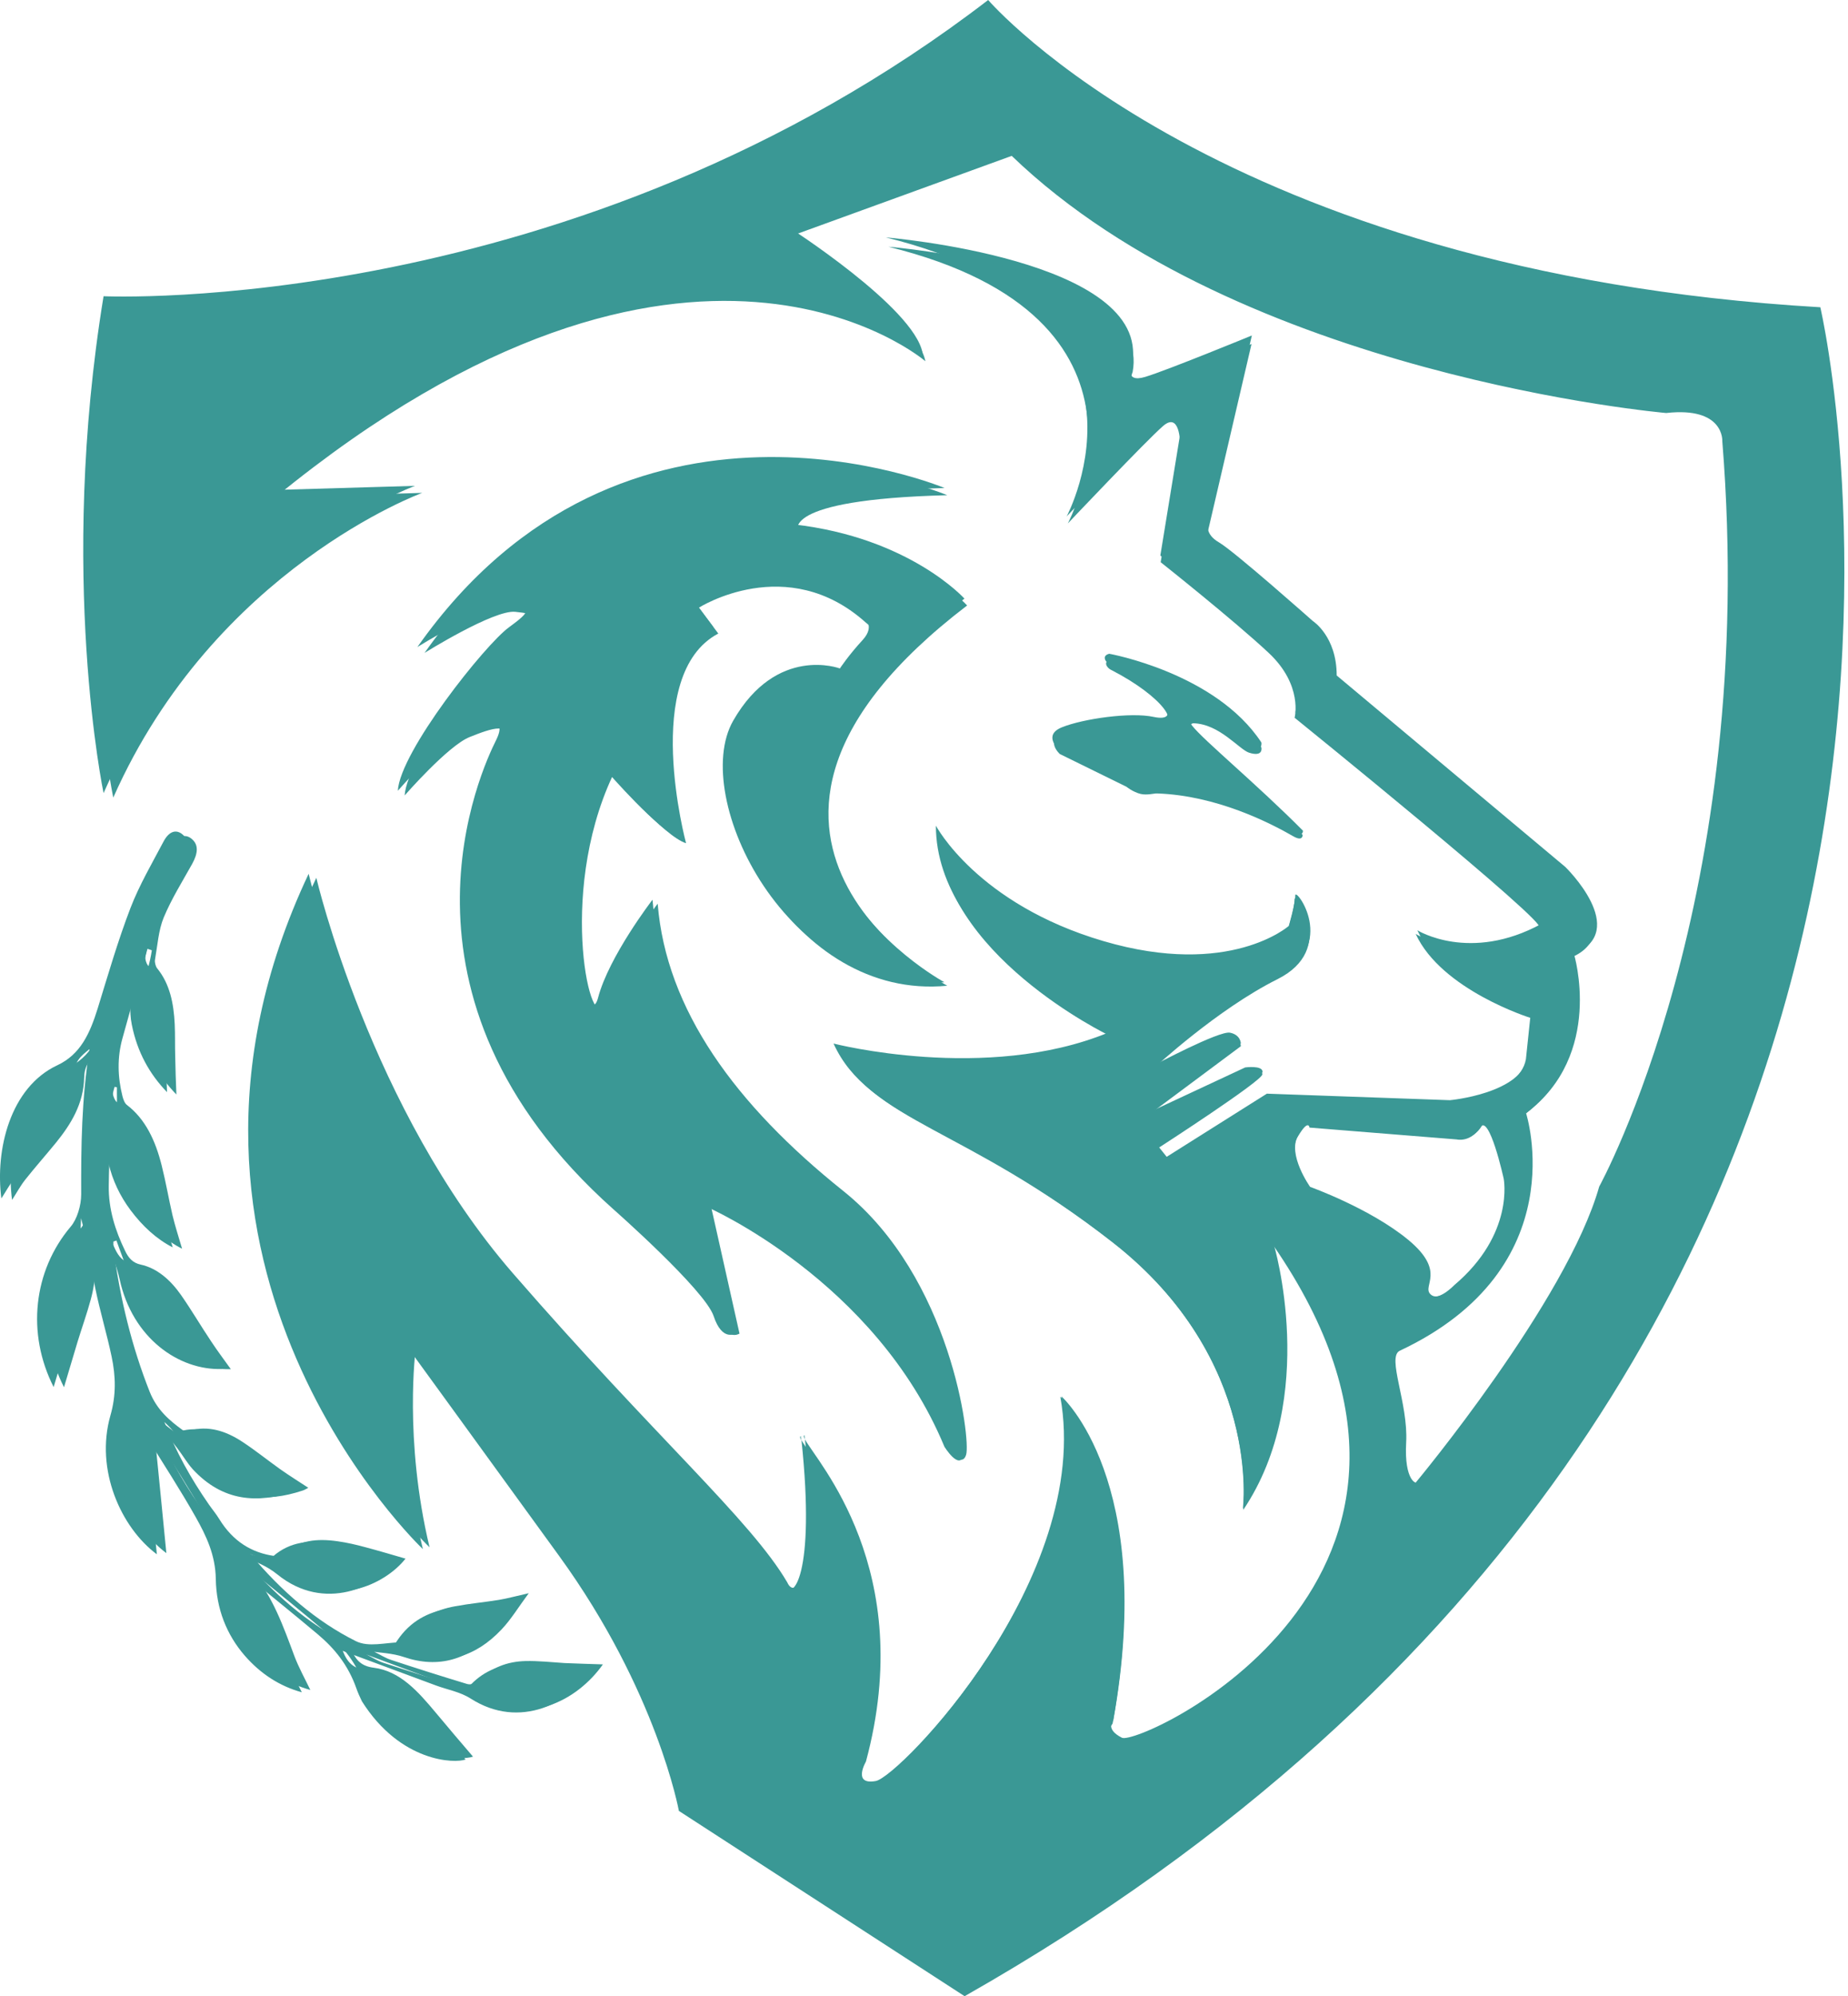 <svg width="138" height="149" viewBox="0 0 138 149" fill="none" xmlns="http://www.w3.org/2000/svg">
<path d="M70.537 36.427C70.537 36.427 46.618 26.338 31.167 48.299C31.167 48.299 36.367 45.044 38.001 45.206C39.622 45.368 39.784 45.531 38.001 46.828C36.218 48.124 29.87 56.106 29.708 59.024C29.708 59.024 32.963 55.283 34.584 54.634C36.205 53.986 38.001 53.337 37.028 55.283C36.055 57.241 27.912 74.313 45.807 90.263C45.807 90.263 52.641 96.286 53.29 98.232C53.938 100.177 54.911 99.529 54.911 99.529L52.791 90.088C52.791 90.088 65.374 95.563 70.524 107.984C70.524 107.984 71.622 109.767 71.971 108.632C72.32 107.498 70.861 95.289 62.718 88.791C54.587 82.282 49.374 75.124 48.726 67.155C48.726 67.155 45.471 71.382 44.66 74.475C43.849 77.568 41.081 66.668 45.309 57.552C45.309 57.552 49.237 62.104 50.846 62.59C50.846 62.59 47.416 49.908 53.277 46.815L51.818 44.857C51.818 44.857 58.465 40.63 64.414 45.992C64.414 45.992 65.461 46.641 64.414 47.775C63.366 48.91 62.718 49.895 62.718 49.895C62.718 49.895 58.004 48.112 54.749 53.799C51.494 59.498 58.814 74.463 70.524 73.315C70.524 73.315 49.436 61.93 72.021 44.683C72.021 44.683 67.93 40.131 59.301 39.146C59.313 39.196 57.68 36.751 70.537 36.427Z" fill="#3A9895"/>
<path d="M84.043 58.375L79.029 55.906C79.029 55.906 77.87 54.859 79.304 54.285C80.875 53.649 84.442 53.138 86.15 53.512C88.432 53.998 86.874 51.616 82.858 49.584C82.546 49.421 82.247 48.947 82.833 48.798C82.833 48.798 90.777 50.219 94.194 55.42C94.194 55.42 94.356 56.168 93.258 55.806C92.51 55.569 91.039 53.649 89.081 53.599C89.081 53.599 88.619 53.649 89.018 54.16C89.891 55.27 93.832 58.513 97.299 62.004C97.299 62.004 97.336 62.528 96.613 62.117C94.83 61.094 90.802 59.024 86.337 58.887C86.15 58.887 85.589 59.036 85.103 58.924C84.541 58.787 84.043 58.375 84.043 58.375Z" fill="#3A9895"/>
<path d="M59.824 107.498C59.812 107.398 59.812 107.298 59.8 107.198C59.725 107.223 59.737 107.323 59.824 107.498Z" fill="#3A9895"/>
<path d="M135.933 22.934C91.201 20.327 73.792 0 73.792 0C42.877 23.744 7.734 22.111 7.734 22.111C4.317 42.937 7.734 59.198 7.734 59.198C15.379 41.952 30.992 36.265 30.992 36.265L19.931 36.589C51.17 11.049 68.891 26.338 68.891 26.338C68.242 22.921 58.802 16.898 58.802 16.898L75.4 10.874C92.647 27.473 124.697 30.229 124.697 30.229C129.087 29.743 128.925 32.349 128.925 32.349C131.693 66.668 119.646 88.467 119.646 88.467C117.202 97.084 105.816 110.752 105.816 110.752C105.816 110.752 104.844 110.59 105.006 107.66C105.168 104.729 103.547 101.312 104.519 100.826C117.701 94.64 113.96 83.092 113.96 83.092C119.821 78.703 117.539 71.22 117.539 71.22C121.766 69.437 116.89 64.71 116.89 64.71L99.818 50.419C99.818 47.488 98.035 46.354 98.035 46.354C98.035 46.354 92.174 41.153 91.039 40.492C89.904 39.844 90.228 39.033 90.228 39.033L93.483 25.041C93.483 25.041 87.135 27.648 85.514 28.134C83.893 28.62 84.541 27.161 84.541 27.161C85.988 19.342 66.147 17.721 66.147 17.721C87.946 23.083 79.653 38.547 79.653 38.547C79.653 38.547 85.514 32.361 86.811 31.227C88.108 30.092 88.108 32.524 88.108 32.524L86.649 41.465C86.649 41.465 92.186 45.855 94.78 48.299C97.386 50.743 96.738 53.175 96.738 53.175C96.738 53.175 116.254 68.951 115.12 68.951C109.757 71.881 105.841 69.437 105.841 69.437C107.799 73.665 114.459 75.747 114.459 75.747L114.134 78.865C113.648 81.633 108.273 82.12 108.273 82.12L94.605 81.633L87.123 86.347L86.474 85.537C86.474 85.537 94.281 80.498 94.281 80C94.281 79.501 92.984 79.675 92.984 79.675L85.664 83.092L92.66 77.892C92.66 77.892 92.66 77.244 91.849 77.081C91.039 76.919 86.15 79.526 86.15 79.526C86.15 79.526 90.864 75.136 95.428 72.854C99.98 70.572 96.725 66.182 96.725 66.831C96.725 67.479 96.239 69.113 96.239 69.113C96.239 69.113 91.849 73.016 82.409 70.248C72.969 67.479 69.888 61.63 69.888 61.63C69.888 70.908 82.746 77.081 82.746 77.081C73.63 80.823 62.244 77.892 62.244 77.892C64.85 83.591 71.846 83.915 83.07 92.695C94.293 101.474 92.834 112.71 92.834 112.71C98.534 104.255 95.117 92.869 95.117 92.869C112.526 118.085 85.028 130.606 83.731 129.957C82.434 129.309 83.082 128.66 83.082 128.66C86.337 110.603 79.179 104.255 79.179 104.255C81.623 117.761 66.983 132.888 65.187 133.212C63.404 133.536 64.439 131.753 64.439 131.753C68.329 117.312 60.71 109.144 59.849 107.485C60.922 117.624 59.163 119.694 58.515 118.247C55.747 113.533 48.588 107.348 37.851 94.989C27.114 82.631 23.048 65.222 23.048 65.222C9.218 94.503 31.578 115.628 31.578 115.628C29.62 107.497 30.531 100.688 30.531 100.688C30.531 100.688 34.434 106.051 41.754 116.14C49.075 126.228 50.696 135.17 50.696 135.17L72.033 149C154.527 102.173 135.933 22.934 135.933 22.934ZM97.835 88.592C97.835 88.592 96.102 86.16 96.937 84.751C97.773 83.342 97.835 84.04 97.835 84.04L108.922 84.938C108.922 84.938 109.944 85.2 110.655 84.04C111.366 82.88 112.451 87.881 112.451 87.881C112.451 87.881 113.286 92.046 108.735 95.887C108.735 95.887 107.45 97.234 106.814 96.598C106.178 95.962 108.024 94.927 105.18 92.558C102.312 90.188 97.835 88.592 97.835 88.592Z" fill="#3A9895"/>
<path d="M41.717 124.321C40.732 124.283 39.747 124.171 38.774 124.196C37.452 124.233 36.218 124.657 35.17 125.73C34.983 125.917 34.621 125.992 34.372 125.929C32.464 125.356 30.556 124.745 28.648 124.121C28.224 123.984 27.812 123.722 27.401 123.51C27.413 123.41 27.438 123.31 27.451 123.223C28.361 123.373 29.296 123.385 30.169 123.685C32.738 124.557 34.995 123.897 36.953 121.826C37.677 121.066 38.263 120.093 38.998 119.095C38.088 119.307 37.427 119.494 36.754 119.594C35.656 119.769 34.559 119.869 33.474 120.068C31.977 120.33 30.643 120.991 29.658 122.462C29.571 122.6 29.446 122.787 29.321 122.787C28.199 122.799 26.952 123.186 25.991 122.699C23.011 121.215 20.38 118.946 18.048 116.152C18.971 116.514 19.906 116.863 20.704 117.512C24.233 120.38 28.211 118.422 29.733 116.489C28.872 116.24 27.8 115.915 26.727 115.628C26.029 115.441 25.331 115.279 24.62 115.18C23.123 114.955 21.677 115.055 20.392 116.165C20.255 116.277 20.03 116.302 19.843 116.277C18.16 116.04 16.738 115.192 15.691 113.484C15.454 113.097 15.167 112.76 14.905 112.386C13.583 110.491 12.436 108.458 11.563 106.176C12.187 106.762 12.735 107.435 13.259 108.121C13.646 108.632 13.982 109.206 14.394 109.667C16.651 112.099 19.232 112.224 21.951 111.339C22.113 111.289 22.263 111.189 22.387 111.127C21.652 110.64 20.953 110.204 20.28 109.73C19.32 109.056 18.384 108.296 17.412 107.66C16.165 106.837 14.843 106.438 13.421 106.837C13.259 106.887 13.059 106.887 12.922 106.799C11.925 106.063 10.964 105.265 10.441 103.906C9.106 100.514 8.233 96.935 7.722 93.231C7.697 93.019 7.709 92.807 7.709 92.595C7.784 92.57 7.859 92.545 7.946 92.508C8.283 93.493 8.707 94.453 8.932 95.476C9.879 99.878 13.359 102.297 16.576 102.185C16.102 101.524 15.566 100.813 15.08 100.065C14.319 98.918 13.608 97.708 12.822 96.586C12.024 95.438 11.014 94.578 9.792 94.304C9.206 94.179 8.882 93.817 8.607 93.256C7.872 91.747 7.36 90.126 7.385 88.38C7.41 86.098 7.572 83.816 7.685 81.546C7.697 81.334 7.772 81.135 7.822 80.922C7.884 80.935 7.934 80.947 7.996 80.96C7.984 81.571 8.034 82.207 7.946 82.806C7.572 85.661 8.146 88.193 9.755 90.338C10.653 91.535 11.7 92.495 12.897 93.106C12.648 92.246 12.386 91.435 12.187 90.6C11.887 89.353 11.688 88.081 11.376 86.846C10.915 84.988 10.166 83.354 8.745 82.282C8.582 82.157 8.47 81.87 8.42 81.633C8.059 80.187 8.021 78.715 8.408 77.281C9.031 75.036 9.667 72.792 10.303 70.547C10.416 70.584 10.515 70.622 10.628 70.659C10.341 72.592 9.418 74.4 9.842 76.483C10.254 78.541 11.164 80.162 12.473 81.521C12.436 80.511 12.399 79.588 12.386 78.665C12.361 77.855 12.386 77.044 12.349 76.234C12.274 74.675 11.987 73.203 11.027 72.031C10.914 71.881 10.827 71.582 10.865 71.382C11.052 70.31 11.126 69.15 11.513 68.202C12.112 66.781 12.922 65.496 13.671 64.162C14.119 63.364 14.132 62.753 13.683 62.329C13.184 61.867 12.635 62.017 12.211 62.815C11.351 64.449 10.416 66.032 9.742 67.778C8.807 70.21 8.071 72.754 7.298 75.261C6.712 77.144 6.013 78.703 4.28 79.513C0.763 81.159 -0.372 85.811 0.102 89.453C0.427 88.954 0.726 88.405 1.088 87.944C1.848 86.983 2.671 86.073 3.432 85.113C4.529 83.753 5.477 82.232 5.527 80.224C5.552 79.227 6.013 78.852 6.687 78.304C6.088 82.02 6.051 85.574 6.063 89.153C6.063 89.976 5.752 91.011 5.278 91.56C2.484 94.865 1.973 99.529 4.006 103.532C4.33 102.459 4.667 101.287 5.028 100.127C5.353 99.067 5.727 98.02 6.026 96.947C6.45 95.401 6.5 93.842 6.076 92.246C5.964 91.847 6.051 91.361 6.051 90.924C6.525 92.67 6.762 94.416 7.111 96.137C7.46 97.858 7.971 99.529 8.333 101.25C8.645 102.721 8.682 104.143 8.246 105.652C7.086 109.717 9.044 114.032 11.713 116.015C11.413 113.035 11.114 110.017 10.815 106.986C10.84 107.061 10.889 107.148 10.939 107.223C12.174 109.231 13.459 111.189 14.618 113.247C15.391 114.618 16.09 116.065 16.115 117.861C16.152 120.093 16.925 122.013 18.26 123.56C19.482 124.969 20.916 125.867 22.537 126.316C22.126 125.443 21.664 124.645 21.34 123.772C20.504 121.527 19.694 119.257 18.172 117.524C18.21 117.512 18.26 117.487 18.285 117.512C20.105 119.008 21.939 120.48 23.747 122.001C24.969 123.036 25.991 124.258 26.615 126.029C26.727 126.353 26.877 126.678 27.027 126.989C29.907 131.554 33.985 131.641 34.771 131.329C33.886 130.282 32.925 129.172 31.977 128.037C30.643 126.428 29.284 124.894 27.301 124.645C26.403 124.533 25.954 124.133 25.593 123.223C27.85 124.059 30.194 124.932 32.551 125.805C33.424 126.129 34.359 126.278 35.157 126.79C38.811 129.122 42.615 127.151 44.56 124.395C43.712 124.395 42.715 124.358 41.717 124.321Z" fill="#3A9895"/>
<path d="M38.45 47.276C36.679 48.561 30.381 56.467 30.219 59.373C30.219 59.373 33.449 55.669 35.058 55.02C36.666 54.372 38.45 53.736 37.477 55.669C36.517 57.602 28.448 74.537 46.194 90.35C46.194 90.35 52.966 96.323 53.614 98.256C54.263 100.189 55.223 99.541 55.223 99.541L53.128 90.188C53.128 90.188 65.611 95.612 70.712 107.934C70.712 107.934 71.796 109.704 72.146 108.582C72.495 107.447 71.036 95.351 62.98 88.903C54.911 82.456 49.748 75.36 49.112 67.454C49.112 67.454 45.882 71.644 45.084 74.712C44.274 77.779 41.53 66.967 45.733 57.938C45.733 57.938 49.623 62.453 51.232 62.939C51.232 62.939 47.828 50.356 53.639 47.289L52.193 45.356C52.193 45.356 58.777 41.165 64.676 46.49C64.676 46.49 65.711 47.139 64.676 48.261C63.641 49.396 62.992 50.356 62.992 50.356C62.992 50.356 58.316 48.586 55.086 54.222C51.856 59.871 59.114 74.712 70.736 73.577C70.736 73.577 49.823 62.291 72.221 45.194C72.221 45.194 68.155 40.679 59.613 39.706C59.613 39.706 58.004 37.287 70.736 36.963C70.736 36.963 47.03 26.961 31.703 48.735C31.703 48.735 36.866 45.505 38.475 45.667C40.071 45.83 40.233 45.992 38.45 47.276Z" fill="#3A9895"/>
<path d="M86.2 53.899C84.504 53.537 80.975 54.036 79.416 54.672C77.994 55.245 79.142 56.281 79.142 56.281L84.118 58.725C84.118 58.725 84.604 59.124 85.178 59.261C85.651 59.373 86.213 59.211 86.4 59.224C90.827 59.373 94.817 61.406 96.588 62.429C97.312 62.84 97.274 62.316 97.274 62.316C93.832 58.85 89.929 55.645 89.056 54.535C88.657 54.023 89.118 53.986 89.118 53.986C91.064 54.036 92.523 55.931 93.271 56.181C94.368 56.53 94.194 55.794 94.194 55.794C90.802 50.631 82.933 49.222 82.933 49.222C82.347 49.372 82.646 49.846 82.958 49.995C86.911 52.016 88.457 54.385 86.2 53.899Z" fill="#3A9895"/>
<path d="M60.099 107.422C60.087 107.323 60.087 107.223 60.074 107.123C59.999 107.16 60.012 107.26 60.099 107.422Z" fill="#3A9895"/>
<path d="M73.941 0.823C43.288 24.38 8.458 22.759 8.458 22.759C5.066 43.411 8.458 59.535 8.458 59.535C16.04 42.438 31.529 36.789 31.529 36.789L20.554 37.126C51.519 11.797 69.103 26.962 69.103 26.962C68.454 23.57 59.101 17.609 59.101 17.609L75.55 11.635C92.647 28.084 124.423 30.828 124.423 30.828C128.775 30.341 128.613 32.923 128.613 32.923C131.357 66.955 119.422 88.567 119.422 88.567C117.003 97.122 105.717 110.665 105.717 110.665C105.717 110.665 104.744 110.503 104.906 107.597C105.068 104.692 103.46 101.312 104.42 100.826C117.489 94.69 113.773 83.242 113.773 83.242C119.584 78.89 117.327 71.47 117.327 71.47C121.517 69.699 116.679 65.022 116.679 65.022L99.743 50.831C99.743 47.925 97.972 46.803 97.972 46.803C97.972 46.803 92.161 41.64 91.039 40.991C89.904 40.343 90.228 39.545 90.228 39.545L93.458 25.677C93.458 25.677 87.173 28.259 85.552 28.745C83.943 29.232 84.579 27.772 84.579 27.772C86.038 20.016 66.347 18.419 66.347 18.419C87.959 23.744 79.74 39.071 79.74 39.071C79.74 39.071 85.552 32.935 86.836 31.813C88.121 30.678 88.121 33.097 88.121 33.097L86.674 41.964C86.674 41.964 92.161 46.316 94.743 48.736C97.324 51.155 96.675 53.574 96.675 53.574C96.675 53.574 116.03 69.225 114.908 69.225C109.583 72.131 105.717 69.711 105.717 69.711C107.65 73.902 114.272 75.972 114.272 75.972L113.947 79.064C113.461 81.808 108.136 82.294 108.136 82.294L94.593 81.808L87.173 86.484L86.524 85.674C86.524 85.674 94.269 80.673 94.269 80.187C94.269 79.701 92.984 79.863 92.984 79.863L85.726 83.255L92.66 78.092C92.66 78.092 92.66 77.443 91.849 77.281C91.039 77.119 86.2 79.701 86.2 79.701C86.2 79.701 90.877 75.348 95.391 73.091C99.905 70.834 96.675 66.481 96.675 67.118C96.675 67.766 96.189 69.375 96.189 69.375C96.189 69.375 91.837 73.241 82.484 70.51C73.131 67.766 70.063 61.955 70.063 61.955C70.063 71.146 82.808 77.281 82.808 77.281C73.779 80.985 62.481 78.092 62.481 78.092C65.062 83.741 71.996 84.065 83.132 92.77C94.256 101.474 92.81 112.611 92.81 112.611C98.459 104.218 95.067 92.932 95.067 92.932C112.326 117.936 85.065 130.356 83.781 129.708C82.496 129.06 83.132 128.424 83.132 128.424C86.362 110.516 79.266 104.23 79.266 104.23C81.686 117.624 67.17 132.614 65.399 132.938C63.628 133.262 64.663 131.491 64.663 131.491C68.529 117.162 60.959 109.069 60.111 107.435C61.171 117.487 59.425 119.544 58.789 118.11C56.046 113.434 48.95 107.298 38.3 95.039C27.65 82.781 23.622 65.521 23.622 65.521C9.917 94.553 32.077 115.491 32.077 115.491C30.144 107.423 31.042 100.676 31.042 100.676C31.042 100.676 34.908 106.001 42.166 116.003C49.424 126.004 51.033 134.871 51.033 134.871L72.195 148.576C154.003 102.135 135.559 23.57 135.559 23.57C91.201 20.988 73.941 0.823 73.941 0.823ZM97.785 88.679C97.785 88.679 96.064 86.26 96.9 84.863C97.723 83.467 97.785 84.165 97.785 84.165L108.785 85.05C108.785 85.05 109.807 85.3 110.506 84.165C111.204 83.018 112.289 87.981 112.289 87.981C112.289 87.981 113.112 92.109 108.598 95.925C108.598 95.925 107.326 97.259 106.69 96.623C106.053 95.987 107.887 94.965 105.068 92.62C102.225 90.263 97.785 88.679 97.785 88.679Z" fill="#3A9895"/>
<path d="M39.223 123.984C37.913 124.021 36.691 124.445 35.656 125.505C35.469 125.692 35.108 125.767 34.871 125.692C32.975 125.118 31.08 124.52 29.197 123.896C28.773 123.759 28.373 123.497 27.962 123.298C27.974 123.198 27.999 123.111 28.012 123.011C28.91 123.16 29.845 123.173 30.718 123.472C33.262 124.333 35.507 123.684 37.452 121.627C38.175 120.866 38.749 119.906 39.485 118.92C38.587 119.12 37.926 119.307 37.253 119.419C36.168 119.594 35.07 119.694 33.998 119.893C32.514 120.155 31.192 120.804 30.207 122.263C30.119 122.4 29.995 122.574 29.882 122.587C28.773 122.599 27.538 122.973 26.578 122.5C23.622 121.028 21.016 118.771 18.696 116.002C19.607 116.364 20.542 116.713 21.328 117.349C24.819 120.192 28.773 118.26 30.282 116.339C29.421 116.09 28.373 115.778 27.301 115.491C26.615 115.304 25.917 115.142 25.206 115.042C23.722 114.83 22.288 114.93 21.016 116.027C20.878 116.139 20.654 116.164 20.48 116.139C18.808 115.903 17.399 115.067 16.364 113.371C16.127 112.984 15.84 112.648 15.591 112.286C14.281 110.403 13.147 108.395 12.274 106.138C12.897 106.724 13.434 107.385 13.957 108.071C14.344 108.57 14.668 109.156 15.092 109.605C17.324 112.012 19.893 112.149 22.587 111.263C22.749 111.214 22.899 111.114 23.023 111.051C22.3 110.578 21.602 110.141 20.928 109.667C19.981 108.994 19.058 108.246 18.085 107.61C16.851 106.799 15.541 106.387 14.132 106.786C13.982 106.836 13.77 106.836 13.646 106.749C12.648 106.026 11.713 105.228 11.176 103.881C9.842 100.514 8.981 96.972 8.483 93.306C8.458 93.106 8.47 92.882 8.47 92.67C8.545 92.645 8.62 92.62 8.695 92.595C9.031 93.567 9.455 94.528 9.667 95.538C10.603 99.903 14.057 102.297 17.237 102.197C16.763 101.536 16.239 100.838 15.753 100.102C14.992 98.967 14.294 97.77 13.508 96.648C12.71 95.513 11.713 94.653 10.503 94.391C9.917 94.266 9.593 93.904 9.331 93.343C8.607 91.847 8.096 90.238 8.121 88.517C8.146 86.26 8.308 84.002 8.42 81.733C8.433 81.521 8.508 81.321 8.557 81.122C8.62 81.134 8.67 81.147 8.732 81.159C8.72 81.77 8.769 82.394 8.682 82.992C8.308 85.823 8.869 88.33 10.478 90.462C11.363 91.647 12.399 92.607 13.596 93.206C13.346 92.345 13.084 91.547 12.885 90.724C12.598 89.49 12.386 88.23 12.074 86.995C11.613 85.15 10.865 83.529 9.468 82.469C9.306 82.344 9.206 82.057 9.144 81.82C8.782 80.386 8.745 78.927 9.144 77.505C9.755 75.273 10.391 73.053 11.014 70.821C11.127 70.858 11.226 70.896 11.338 70.933C11.052 72.854 10.141 74.637 10.553 76.707C10.964 78.752 11.862 80.349 13.172 81.695C13.134 80.698 13.097 79.775 13.084 78.865C13.059 78.054 13.084 77.256 13.047 76.445C12.972 74.899 12.685 73.44 11.738 72.28C11.625 72.143 11.538 71.831 11.575 71.632C11.762 70.572 11.837 69.424 12.224 68.489C12.81 67.08 13.621 65.795 14.356 64.473C14.793 63.675 14.818 63.077 14.369 62.665C13.883 62.204 13.334 62.353 12.91 63.151C12.062 64.773 11.127 66.344 10.466 68.077C9.543 70.484 8.807 73.003 8.034 75.497C7.46 77.368 6.762 78.914 5.041 79.713C1.549 81.334 0.427 85.96 0.9 89.564C1.225 89.066 1.512 88.529 1.873 88.068C2.634 87.108 3.432 86.21 4.205 85.262C5.29 83.915 6.238 82.406 6.288 80.423C6.313 79.426 6.762 79.064 7.435 78.515C6.849 82.194 6.799 85.723 6.812 89.278C6.812 90.088 6.5 91.111 6.038 91.672C3.27 94.939 2.759 99.578 4.779 103.544C5.091 102.484 5.44 101.324 5.789 100.165C6.113 99.105 6.487 98.069 6.774 97.009C7.198 95.475 7.236 93.929 6.824 92.358C6.712 91.959 6.799 91.485 6.799 91.048C7.273 92.782 7.51 94.515 7.859 96.211C8.208 97.92 8.707 99.578 9.069 101.287C9.381 102.746 9.418 104.155 8.981 105.652C7.834 109.68 9.78 113.957 12.423 115.927C12.137 112.972 11.837 109.979 11.538 106.974C11.563 107.048 11.613 107.136 11.663 107.21C12.885 109.193 14.157 111.151 15.317 113.184C16.09 114.543 16.776 115.977 16.801 117.761C16.838 119.98 17.611 121.888 18.933 123.41C20.143 124.807 21.577 125.705 23.173 126.141C22.762 125.281 22.313 124.482 21.988 123.622C21.153 121.39 20.367 119.145 18.858 117.424C18.896 117.411 18.946 117.387 18.971 117.411C20.779 118.883 22.599 120.355 24.383 121.864C25.605 122.886 26.615 124.096 27.226 125.854C27.338 126.178 27.488 126.503 27.638 126.814C30.494 131.341 34.534 131.429 35.32 131.117C34.434 130.082 33.486 128.972 32.551 127.849C31.229 126.266 29.882 124.732 27.912 124.482C27.027 124.37 26.578 123.971 26.216 123.073C28.448 123.909 30.78 124.769 33.112 125.63C33.973 125.954 34.908 126.104 35.694 126.602C39.31 128.909 43.089 126.964 45.022 124.233C44.124 124.208 43.139 124.171 42.154 124.133C41.168 124.071 40.196 123.959 39.223 123.984Z" fill="#3A9895"/>
</svg>
